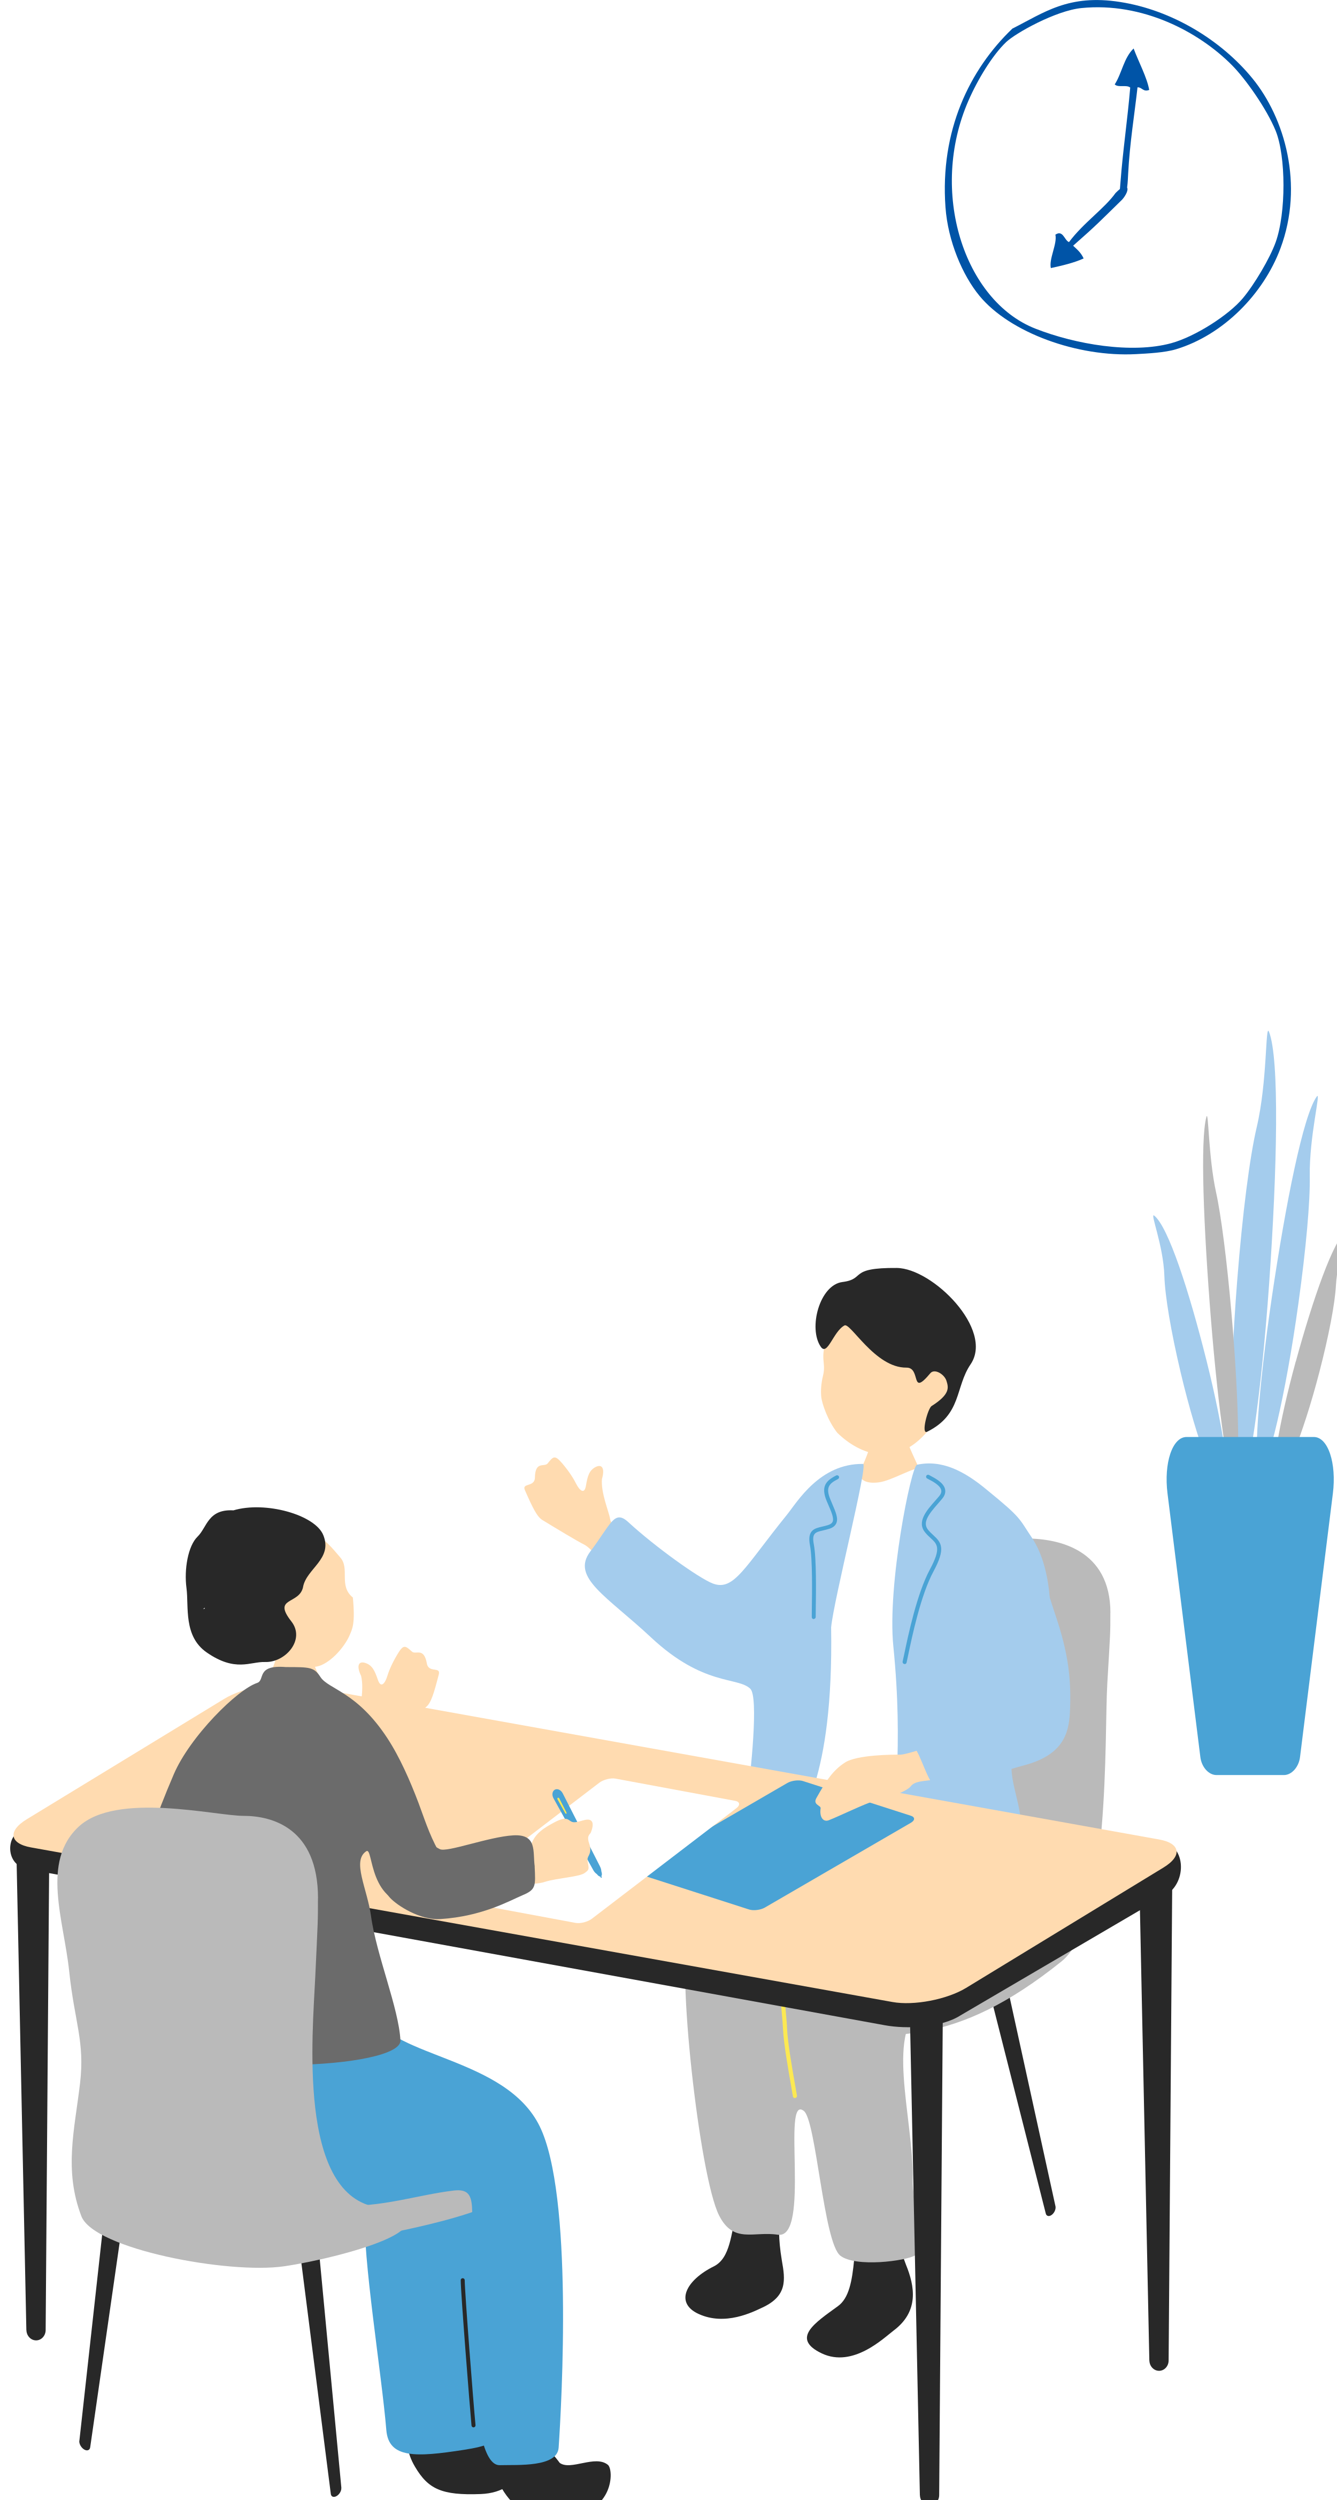 <?xml version="1.0" encoding="UTF-8"?>
<svg id="_レイヤー_2" data-name="レイヤー 2" xmlns="http://www.w3.org/2000/svg" xmlns:xlink="http://www.w3.org/1999/xlink" viewBox="0 0 214.08 400.09">
  <defs>
    <style>
      .cls-1 {
        fill: #fff;
      }

      .cls-2 {
        fill: #ffdbb0;
      }

      .cls-3 {
        fill: #fce952;
      }

      .cls-4 {
        fill: #6b6b6b;
      }

      .cls-5 {
        fill: #bababa;
      }

      .cls-6 {
        fill: #a4cced;
      }

      .cls-7 {
        fill: #4aa3d5;
      }

      .cls-8 {
        fill: #282828;
      }

      .cls-9 {
        filter: url(#drop-shadow-1);
      }

      .cls-10 {
        fill: #0054a7;
        fill-rule: evenodd;
      }
    </style>
    <filter id="drop-shadow-1" filterUnits="userSpaceOnUse">
      <feOffset dx="1.63" dy="2.45"/>
      <feGaussianBlur result="blur" stdDeviation="5.72"/>
      <feFlood flood-color="#060001" flood-opacity=".35"/>
      <feComposite in2="blur" operator="in"/>
      <feComposite in="SourceGraphic"/>
    </filter>
  </defs>
  <g id="_レイヤー_1-2" data-name="レイヤー 1">
    <g>
      <path class="cls-10" d="m162.08,4.59c5.06-2.54,8.98-5.58,17.29-4.27,8.24,1.29,16.14,6.07,21.18,12.24,5.16,6.31,8.28,17.03,4.47,27.2-2.73,7.3-9.15,13.84-16.71,16.13-1.83.55-4.55.68-6.41.78-9.34.5-20.18-3.41-25.07-9.33-2.72-3.3-5.05-8.76-5.44-14.18-.89-12.24,3.85-22.01,10.69-28.56Zm-.97,2.14c-2.22,2.11-4.59,6.05-6.02,9.33-6.41,14.59-.72,32.06,10.69,36.53,6.45,2.53,15.45,4.05,21.76,2.33,3.87-1.06,9.22-4.51,11.46-7.19,1.84-2.19,4.31-6.35,5.25-8.94,1.69-4.68,1.67-13.79,0-17.88-1.46-3.56-4.85-8.33-7-10.49-5.27-5.31-14.29-10.11-24.09-9.13-4.12.41-10.53,4-12.05,5.44Z"/>
      <path class="cls-10" d="m171.17,38.75c-.76-.31-.95-2.01-2.18-1.2.32,1.48-1.06,3.87-.73,5.35,1.82-.4,3.66-.82,5.25-1.54-.44-.98-1.08-1.46-1.68-2.04,3.76-3.3,4.36-3.97,7.85-7.38.62-.68,1.08-1.7.74-1.95-.28-.31-.68-.22-1.8.9-1.8,2.51-5.1,4.72-7.46,7.86Z"/>
      <path class="cls-10" d="m181.51,7.76c-1.58,1.53-1.86,3.93-3.02,5.75.57.56,1.88,0,2.48.5-.43,5.11-1.17,10.02-1.56,15.16-.04.34-.07,1.03-.12,1.34-.04.9.44.91.68.82.54-.24.61-2.34.67-3.54.25-4.87,1.03-9.59,1.5-13.82.73-.02.9.8,1.87.42-.34-1.98-1.71-4.51-2.5-6.64Z"/>
    </g>
    <g class="cls-9">
      <g>
        <g>
          <path class="cls-2" d="m99.25,251.76c-3.15-2.47-5.99-6.34-7.27-6.99-1.29-.65-4.63-2.67-6.76-3.97-.87-.53-1.55-1.94-2.8-4.77-.55-1.25,1.57-.42,1.6-2.03.05-2.71,1.52-1.62,2.04-2.26.9-1.11,1.12-1.44,2.36.02,1.23,1.46,1.85,2.53,2.25,3.32.4.78,1.25,1.81,1.52.23.27-1.58.52-2.43,1.5-2.97.99-.54,1.6.05,1.06,1.92-.16,2.3,1.1,5.1,1.32,6.41.22,1.31,1.87,1.97,4.09,3.67,2.22,1.7,2.25,9.9-.91,7.43Z"/>
          <path class="cls-8" d="m167.37,350.6c.1.45-.16,1.07-.59,1.39h0c-.42.32-.85.23-.96-.21l-9.37-36.93c-.33-1.31,0-2.86.75-3.43h0c.75-.57,1.6.09,1.89,1.43l8.28,37.76Z"/>
          <path class="cls-5" d="m176.17,255.66c0-10.14-8.31-11.9-13.44-11.9s-22.96-3.51-29.8,1.56c-6.84,5.07-2.69,13.46-1.71,20.87.98,7.41,2.85,10.11,1.95,16.19-.98,6.63-25.9,22.88-22.73,29.51,1.09,2.28-3.52,7.5,15.02,10.14,15.05,2.14,25.86,3.05,42.87-10.59,7.87-6.31,6.85-36.08,7.34-44.47.49-8.39.49-7.8.49-11.31Z"/>
          <g>
            <path class="cls-8" d="m116.28,351.92c-.89,2.84-.89,6.97-3.62,8.32-4.43,2.19-6.32,5.81-2.45,7.6,4.28,1.98,8.71-.31,10.24-1.02,3.98-1.85,3.67-4.4,3.11-7.52-.63-3.78-.4-5.42-.42-7.11-.03-2.66-6.26-3.58-6.85-.27Z"/>
            <path class="cls-8" d="m133.61,351.3c.75,2.14,1.4,3.87,1.53,7.82-.33,3.47-.83,6.21-2.61,7.49-3.68,2.67-7.58,5.17-2.58,7.55,5,2.37,9.92-2.46,11.5-3.65,4.12-3.08,3.39-7.1,1.98-10.55-1.64-4.19-.89-6.29-1.1-9.88-.31-5.26-10.76-4.63-8.72,1.23Z"/>
            <path class="cls-5" d="m123.76,291.88c-4.32,7.22-11.08,8.99-15.11,16.07-2.01,3.53,1.65,37.85,4.87,44.16,2.32,4.54,5.52,2.47,9.38,3.06,5.37.83.52-22.72,4.19-19.8,1.97,1.57,3.15,21.05,5.83,23.15,2.45,1.92,10.52.85,11.99-.05,1.63-1-.48-9.01-.41-12.13.2-9.83-4.72-24.7,2.19-27.71,7.02-3.06,10.69-6.24,13.98-14.59,2.51-6.36.82-11.51-3.19-17.57-2.15-3.05-20.24-5.49-28.62-4.19-6.48,1-4.68,8.24-5.11,9.59Z"/>
            <path class="cls-3" d="m125.8,333.25s-.06.03-.09.04c-.18.04-.34-.06-.37-.22-.06-.37-.16-.95-.29-1.67-.45-2.57-1.21-6.88-1.31-9.22-.03-.63-.09-1.36-.16-2.14-.26-2.95-.59-6.62.76-9.17,1.75-3.29,6.88-4.6,9.64-5.3.18-.04.35.05.38.21.03.16-.09.33-.26.38-2.65.67-7.58,1.92-9.18,4.94-1.26,2.38-.95,5.96-.69,8.83.07.79.14,1.53.16,2.17.09,2.31.85,6.59,1.3,9.15.13.72.23,1.31.29,1.68.02.13-.06.27-.18.33Z"/>
          </g>
          <path class="cls-2" d="m142.82,224.94c-.24,0-3.43.34-3.73.32-.11.55-1.47,3.97-1.72,4.66-1.22,3.45-3.81,7.86-4.1,8.2,3.61,3.12,13.63,4.27,15.92,1.29-.65-.32-5.38-10.3-5.69-11.61-.23-.96-.66-2.49-.67-2.85Z"/>
          <path class="cls-1" d="m133.7,232.9c3-1.24.93,2.43,5.39,1.87,2.08-.26,5.67-2.52,6.87-2.29,5.72,1.12,11.31,6.97,11.34,13.04.32.13-2.89,6.44-1.3,15.38-.12.75-.59,24.16.34,28.03.93,3.87-6.24,2.48-8.6,2.44-2.36-.04-19.55-2.34-22.12-2.54-2.57-.2-3.46-2.14-3.65-3.26-.77-4.61-.58-9.52,1.05-18.54,2.22-12.17,7.13-32.3,10.69-34.13Z"/>
          <g>
            <path class="cls-6" d="m118.52,267.81c-2-1.96-7.48-.35-15.89-8.21-7.03-6.58-12.89-9.59-9.75-13.75,3.34-4.42,3.84-6.79,6.1-4.71,4.22,3.89,11.31,8.98,13.53,9.82,3.38,1.27,5.05-2.59,11.86-11,1.67-2.07,5.26-8.23,12.19-8.14.87.01-4.67,21.59-5.11,26.16.41,24.76-5.14,30.51-6.48,33.68-2.19,3.05-5.88,7.14-7.95,7.03-1.02-.05-.63-2.22.8-11.94.83-5.64,2.02-17.64.7-18.93Z"/>
            <path class="cls-6" d="m145.2,231.95c3.9-.83,7.46.9,11.25,4.07,5.52,4.5,5.01,4.43,7.14,7.6,3.58,5.3,3.22,14.58,2.5,16.96-1.85,6.12-4.23,14.15-5.17,16.46-1.6,3.91.43,7.41.94,11.9.52,4.61,1.33,9.53.88,12.75-.54,3.94-20.96,2.79-21.04-5.37-.47-10.07,1.39-18.6-.29-35.33-.99-9.8,2.86-28.84,3.79-29.04Z"/>
            <path class="cls-7" d="m143.21,263.83s-.05,0-.08,0c-.17-.04-.27-.22-.23-.39.06-.24.15-.67.27-1.24.6-2.89,2.02-9.64,4.09-13.48,1.85-3.44,1.2-4.04.13-5.03-.28-.25-.59-.54-.88-.9-1.4-1.68.25-3.55,1.58-5.05.23-.26.46-.52.66-.76.29-.35.39-.66.33-.96-.15-.76-1.35-1.4-2.07-1.77l-.19-.1c-.15-.08-.21-.28-.13-.43.08-.15.27-.21.43-.13l.18.1c.87.46,2.19,1.15,2.4,2.21.1.5-.06,1-.47,1.49-.21.25-.44.51-.67.78-1.53,1.74-2.54,3.06-1.56,4.23.27.32.55.58.83.84,1.3,1.19,1.99,2.11,0,5.8-2.03,3.75-3.43,10.45-4.03,13.31-.12.59-.22,1.03-.27,1.27-.04.14-.17.24-.31.24Z"/>
            <path class="cls-7" d="m128.67,256.65c-.18,0-.32-.14-.32-.32,0-.27,0-.71.01-1.26.04-2.61.12-8.04-.3-10.23-.46-2.43.72-2.7,1.97-2.99.31-.07.64-.15.98-.26.36-.12.58-.29.68-.51.24-.54-.17-1.51-.65-2.62-.1-.23-.2-.46-.3-.7-.95-2.3-.16-3.24,1.52-4.09.16-.08.35-.01.43.14.08.16.01.35-.14.43-1.48.74-2,1.39-1.22,3.27.1.24.2.47.29.69.56,1.31,1.01,2.34.65,3.13-.18.39-.52.67-1.06.85-.36.12-.71.2-1.04.28-1.26.29-1.83.42-1.49,2.25.43,2.25.35,7.72.31,10.35,0,.55-.01.98-.01,1.25,0,.18-.14.32-.32.32Z"/>
          </g>
          <g>
            <path class="cls-2" d="m147.46,225.85c-2.49,3.43-5.78,4.84-8.31,4.48-2.53-.36-4.77-1.6-6.72-3.5-1.5-1.9-2.44-4.61-2.56-5.74-.11-1.03,0-2.23.27-3.34.66-2.6-.99-2.79,1.46-7.88.74-1.55,1.69-4.98,8.58-4.42,6.05.49,17.94,10.01,7.28,20.41Z"/>
            <path class="cls-8" d="m133.55,209.68c-1.77.99-2.69,4.92-3.75,3.4-2.04-2.93-.22-9.9,3.46-10.37,3.79-.48.84-2.32,8.7-2.25,5.73.05,15.6,9.86,11.82,15.42-2.5,3.68-1.38,8.02-6.95,10.79-1.04.52.1-3.77.72-4.12,2.99-1.9,2.7-2.95,2.37-4.02-.33-1.07-1.91-2.02-2.58-1.23-3.29,3.94-1.41-.92-3.83-.89-5.08.06-9.06-7.44-9.96-6.73Z"/>
          </g>
        </g>
        <g>
          <path class="cls-8" d="m145.67,396.86c.02.92.72,1.64,1.55,1.64h0c.84,0,1.53-.74,1.53-1.66l.58-76.84c.02-2.73-1.17-4.99-2.67-4.98h0c-1.49,0-2.66,2.29-2.6,5.01l1.6,76.83Z"/>
          <path class="cls-8" d="m182.41,375.31c.02.92.72,1.64,1.55,1.64h0c.84,0,1.53-.74,1.53-1.66l.58-76.84c.02-2.73-1.17-4.99-2.67-4.98h0c-1.49,0-2.66,2.29-2.6,5.01l1.6,76.83Z"/>
          <path class="cls-8" d="m2.6,370.44c.02.92.72,1.64,1.55,1.64h0c.84,0,1.53-.74,1.53-1.66l.58-76.84c.02-2.73-1.17-4.99-2.67-4.98h0c-1.49,0-2.66,2.29-2.6,5.01l1.6,76.83Z"/>
          <g>
            <path class="cls-8" d="m1.09,290.91c-1.59,1.01-1.77,5.13,1.73,5.77l137.24,24.97c3.5.64,9.03.4,12.12-1.59l32.76-19.19c3.59-2.02,3.51-8.41-1.28-8.89l-137.18-23.77c-3.5-.64-8.9.45-11.99,2.44L1.09,290.91Z"/>
            <path class="cls-2" d="m2.63,288.7c-3.05,1.86-2.73,3.88.7,4.49l137.94,24.74c3.43.62,8.73-.4,11.78-2.25l31.62-19.27c3.05-1.86,2.73-3.88-.7-4.49l-137.94-24.74c-3.43-.62-8.73.4-11.78,2.25l-31.62,19.27Z"/>
          </g>
        </g>
        <path class="cls-7" d="m118.33,303.13c.69.22,1.82.08,2.5-.31l23.4-13.58c.68-.4.67-.9-.02-1.12l-17.27-5.55c-.69-.22-1.82-.08-2.5.31l-23.4,13.58c-.68.4-.67.9.02,1.12l17.27,5.55Z"/>
        <g>
          <path class="cls-2" d="m142.66,278.35c-1.32-.03-7.09.01-9,1.26-1.91,1.25-2.95,2.8-4.57,5.68-.62,1.09.76,1.17.68,1.65-.22,1.38.41,2.25,1.31,1.9,1.63-.64,6.19-2.83,6.98-2.95,1.39-.21,5.4-1.52,6.14-2.48.65-.85,1.98-.81,4.01-1.08,5.02-1.37,2.17-5.55-2.22-4.87-1.8.58-3.01.88-3.33.87Z"/>
          <path class="cls-6" d="m169.68,271.63c.28-5.45-.3-9.66-2.3-15.58-2.7-8.02-3.58-13.81-6.98-16.19-6.1-4.28-9.13,14.94-6.72,18.21,1.22,1.65,5.6,9.6,1.95,11.71-4.63,2.67-11.88,5.54-10.87,7.37,1.11,1.44,1.93,4.86,3.27,6.36,1.29,1.44,8.69-1.99,14.22-3.43,6.26-1.63,7.25-5.03,7.43-8.45Z"/>
        </g>
        <path class="cls-1" d="m90.54,305.27c.77.14,1.95-.16,2.62-.68l23.1-17.66c.67-.51.59-1.05-.17-1.19l-19.17-3.56c-.77-.14-1.95.16-2.62.68l-23.1,17.66c-.67.51-.59,1.05.17,1.19l19.17,3.56Z"/>
        <g>
          <path class="cls-8" d="m53.02,395.68c.04.46-.29,1.04-.75,1.31h0c-.46.27-.87.12-.93-.33l-4.82-37.79c-.17-1.34.34-2.84,1.16-3.31h0c.81-.47,1.58.28,1.71,1.65l3.64,38.48Z"/>
          <path class="cls-8" d="m11.07,388.15c-.05.48.29,1.09.76,1.38h0c.47.29.91.14.98-.33l5.67-39.39c.2-1.4-.31-2.97-1.15-3.48h0c-.84-.51-1.65.27-1.81,1.69l-4.44,40.13Z"/>
          <g>
            <path class="cls-8" d="m74.29,387.87c1.75,1.3,5.53-.91,7.56.74,1.01.82.91,7.77-6.51,8.06-6.27.24-8.41-.81-10.51-4.35-1.43-2.41-1.5-4.45-.56-6.26,2.64-3.81,7.11-2.2,10.02,1.81Z"/>
            <path class="cls-7" d="m72.33,343.98c2.82,2.41,4.26,25.4,4.97,34.32.71,8.92,2.97,10.11-4.68,11.3-7.65,1.19-12.01,1.39-12.39-3.15-.76-9.15-3.82-27.6-3.45-35.15.37-7.56,9.67-12.35,15.55-7.32Z"/>
          </g>
          <path class="cls-5" d="m48.28,357.08c9.63-1.47,33.7-5.57,32.47-10.44-1.23-4.87-17.64-13.53-31.61-11.68-10.59,1.4-30.52,3.62-34.83,9.58-4.31,5.96,14.7,15.48,33.97,12.54Z"/>
          <path class="cls-2" d="m47.84,260.19c-.31,0-4.31.29-4.69.25-.15.64-.65,3.01-1.03,3.8-.38.79-3.15,5.3-3.53,5.7,4.43,3.8,10.61,3.3,13.58-.14-.8-.39-3.24-4.66-3.59-6.22-.25-1.14-.74-2.96-.74-3.39Z"/>
          <g>
            <path class="cls-2" d="m38.34,257.83c-2.57-5.26-3.52-12.45,3.01-15.17,6.54-2.72,10.15,2.63,11.48,4.1,1.63,1.8-.3,4.55,2.04,6.44.4,4.25-.1,5.03-.51,6.01-.58,1.41-2.38,3.84-4.49,4.79-1.68.76-4.43.12-6.04-.62-1.51-.69-2.58-1.52-3.48-2.39-.43-.02-.9.08-1.71-.48-.37-.25-1.14-1.26-1.19-1.83-.07-.71.65-.96.89-.86Z"/>
            <path class="cls-8" d="m46.9,251.48c.57-2.93,4.79-4.46,3.23-8.28-1.33-3.25-9.29-5.47-14.38-3.95-4.11-.23-4.22,2.73-5.75,4.21s-2.17,5.25-1.77,8.23c.39,2.98-.52,7.7,3.24,10.3,4.62,3.2,6.96,1.45,9.33,1.53,3.25.12,6.52-3.57,4.22-6.5-3.11-3.96,1.32-2.62,1.89-5.55Zm-15.73,3.49l-.29.07c.09-.07.18-.13.26-.2l.03.13Z"/>
          </g>
          <g>
            <path class="cls-8" d="m87.99,391.68c1.75,1.3,5.68-1.34,7.71.31,1.01.82.91,7.77-6.51,8.06-6.27.24-8.41-.81-10.51-4.35-1.43-2.41-1.5-4.45-.56-6.26,2.64-3.81,6.96-1.77,9.87,2.24Z"/>
            <g>
              <path class="cls-7" d="m25.75,317.57c-.97,1.19-6.13,14.63-1.57,22.81,5.79,10.38,19.59,9.56,28.57,10.1,6.6.4,12.44-1.69,18.29-2.38,4.29-.5,2.49,3.46,2.92,11.91.09,1.84-.99,32.2,4.44,32.04,2.88-.08,9.2.37,9.42-2.81.49-7.28,2.34-40.46-3.03-51.41-5.41-11.04-23.38-10.96-26.84-17.93-2.27-4.58-32.2-2.32-32.2-2.32Z"/>
              <path class="cls-8" d="m74.19,386s.02,0,.03,0c.17-.02.3-.17.29-.35-.32-3.23-1.73-21.39-1.73-23.2,0-.18-.14-.32-.32-.32s-.32.14-.32.32c0,1.94,1.47,20.54,1.73,23.26.02.16.15.29.32.29Z"/>
            </g>
          </g>
          <path class="cls-2" d="m54.56,283.76c2.71-2.95,4.88-7.22,6.05-8.07,1.16-.85,4.13-3.38,6.03-5.01.77-.66,1.21-2.16,1.99-5.17.34-1.33-1.62-.16-1.91-1.75-.48-2.67-1.77-1.35-2.38-1.9-1.07-.95-1.34-1.24-2.32.4-.98,1.64-1.42,2.8-1.68,3.64-.26.84-.94,1.99-1.46.48-.52-1.51-.9-2.31-1.96-2.69-1.06-.38-1.57.31-.73,2.06.53,2.24-.26,5.21-.27,6.54,0,1.32-1.53,2.24-3.45,4.28-1.92,2.04-.61,10.14,2.1,7.18Z"/>
          <path class="cls-4" d="m68.52,293.65c-1.44-2.56-2.33-5.45-3.14-7.58-1.35-3.56-3-7.32-4.98-10.35-4.91-7.5-9.43-7.81-10.72-9.8-1.02-1.58-1.66-1.59-5.53-1.59-4.86-.4-3.27,2.09-4.61,2.54-3.16,1.04-10.75,8.57-13.35,14.63-6.01,14.02-6.49,19.77-3.75,20.92,2.21.93,3.75-.19,3.32,4.04-.43,4.23-2.86,15.9-1.8,17.17,5.36,6.45,38.79,5.05,38.53.43-.29-5.2-3.84-13.6-4.71-19.87-.62-4.47-3.1-8.84-.76-10.39,1.2-.79.2,8.91,8.28,8.62,3.06-.11,5.38-7.18,3.21-8.77Z"/>
          <path class="cls-5" d="m49.29,301.34c0-11.26-7.36-13.2-11.91-13.2s-20.35-3.9-26.41,1.73c-6.06,5.63-2.38,14.94-1.52,23.16.87,8.23,2.53,11.22,1.73,17.97-.87,7.36-2.6,13.85.22,21.21,2.01,5.26,23.59,9.31,32.47,8.01s28.94-6.64,14.5-9.52c-12.27-2.45-9.96-27.49-9.52-36.8.43-9.31.43-8.66.43-12.55Z"/>
          <g>
            <g>
              <rect class="cls-7" x="94.48" y="297.54" width=".18" height=".5" transform="translate(-124.51 75.02) rotate(-26.9)"/>
              <path class="cls-7" d="m94.6,296.93c.2.39.19.79-.01.9-.2.1-.53-.13-.73-.52-.2-.39-.19-.79.01-.9s.53.13.73.52Z"/>
              <path class="cls-7" d="m94.45,296.26c.28.54.27,1.11-.02,1.26-.29.15-.77-.16-1.06-.69l-6.38-11.51c-.29-.53-.19-1.15.22-1.37.42-.22.98.04,1.26.58l5.98,11.72Z"/>
              <path class="cls-3" d="m89.05,287.56c.05.1.05.21,0,.24-.05.03-.14-.03-.2-.13l-1.2-2.16c-.06-.1-.04-.22.04-.26.08-.04.18,0,.24.11l1.12,2.2Z"/>
            </g>
            <path class="cls-2" d="m85.63,298.69c-.98.39-3.11.36-4.28.45-.95-1.03-2.14-3.93-1.68-4.37.61-.59,3.63-1.51,3.75-1.95.52-1.88,2.24-2.85,3.7-3.63,2.3-1.23,2.22-.15,3.03-.04.89.12,2.14-.71,2.8-.29.54.35.3,1.25.02,1.95-.13.31-.64.44-.33,1.54.1.35.5,1.22.01,2.13-.34.63-.21.83-.11,1.38.16.86.08.97-.58,1.44-.66.46-2.82.68-4.65,1.01-.65.12-1.2.23-1.68.39Z"/>
            <path class="cls-4" d="m83.99,296.25c-.34-2.38.46-5.21-3.44-4.99-3.89.22-10.62,2.78-11.75,2.21-3.61-1.84-4.79-5.33-5.97-4.68-2.01,1.12-3.81,4.5-3.88,5.76-.04.84-.07,4.62,1.88,6.71,1.16,1.25,4.82,3.6,8.03,3.4,6.8-.44,11.13-2.96,13.25-3.85,2.12-.89,2.01-1.51,1.87-4.56Z"/>
          </g>
        </g>
      </g>
      <g>
        <g>
          <path class="cls-6" d="m202.03,205.06c-2.22,15.02-3.07,27.41-1.9,27.69,1.17.28,4.07-11.66,6.15-26.68,1.21-8.71,1.88-16.19,1.81-20.3-.1-6.38,1.87-13.77,1.12-12.74-2.16,2.97-4.96,17.01-7.18,32.03Z"/>
          <path class="cls-6" d="m201.59,202.9c-1.29,18.4-3.49,33.19-4.9,33.04-1.41-.15-1.67-15.23-.21-33.59.84-10.64,1.99-19.62,3.11-24.39,1.74-7.39,1.38-16.81,1.97-15.3,1.7,4.34,1.32,21.84.03,40.24Z"/>
          <path class="cls-5" d="m192.27,208.71c1.18,14.67,2.86,26.33,3.77,26.04.91-.29.79-12.47-.49-27.09-.74-8.47-1.65-15.58-2.46-19.28-1.26-5.75-1.2-13.38-1.55-12.09-1.02,3.7-.45,17.75.73,32.43Z"/>
          <path class="cls-5" d="m205.84,215.44c-2.76,10.1-4.16,18.68-3.12,19.16,1.04.48,4.25-7.27,6.89-17.41,1.53-5.88,2.51-11.01,2.67-13.94.24-4.55,2.39-9.31,1.66-8.75-2.09,1.59-5.33,10.85-8.09,20.95Z"/>
          <path class="cls-6" d="m191.58,215.38c2.8,11.19,4.13,20.65,2.98,21.14-1.15.49-4.49-8.13-7.15-19.36-1.54-6.51-2.5-12.18-2.6-15.4-.16-5-2.4-10.3-1.62-9.67,2.26,1.81,5.59,12.1,8.39,23.29Z"/>
        </g>
        <path class="cls-7" d="m211.79,236.54c.6-4.8-.75-9.03-3.06-9.03h-20.36c-2.31,0-3.66,4.22-3.06,9.03l5.26,42.19c.2,1.63,1.35,2.88,2.58,2.88h10.8c1.23,0,2.38-1.26,2.58-2.88l5.26-42.19Z"/>
      </g>
    </g>
  </g>
</svg>
